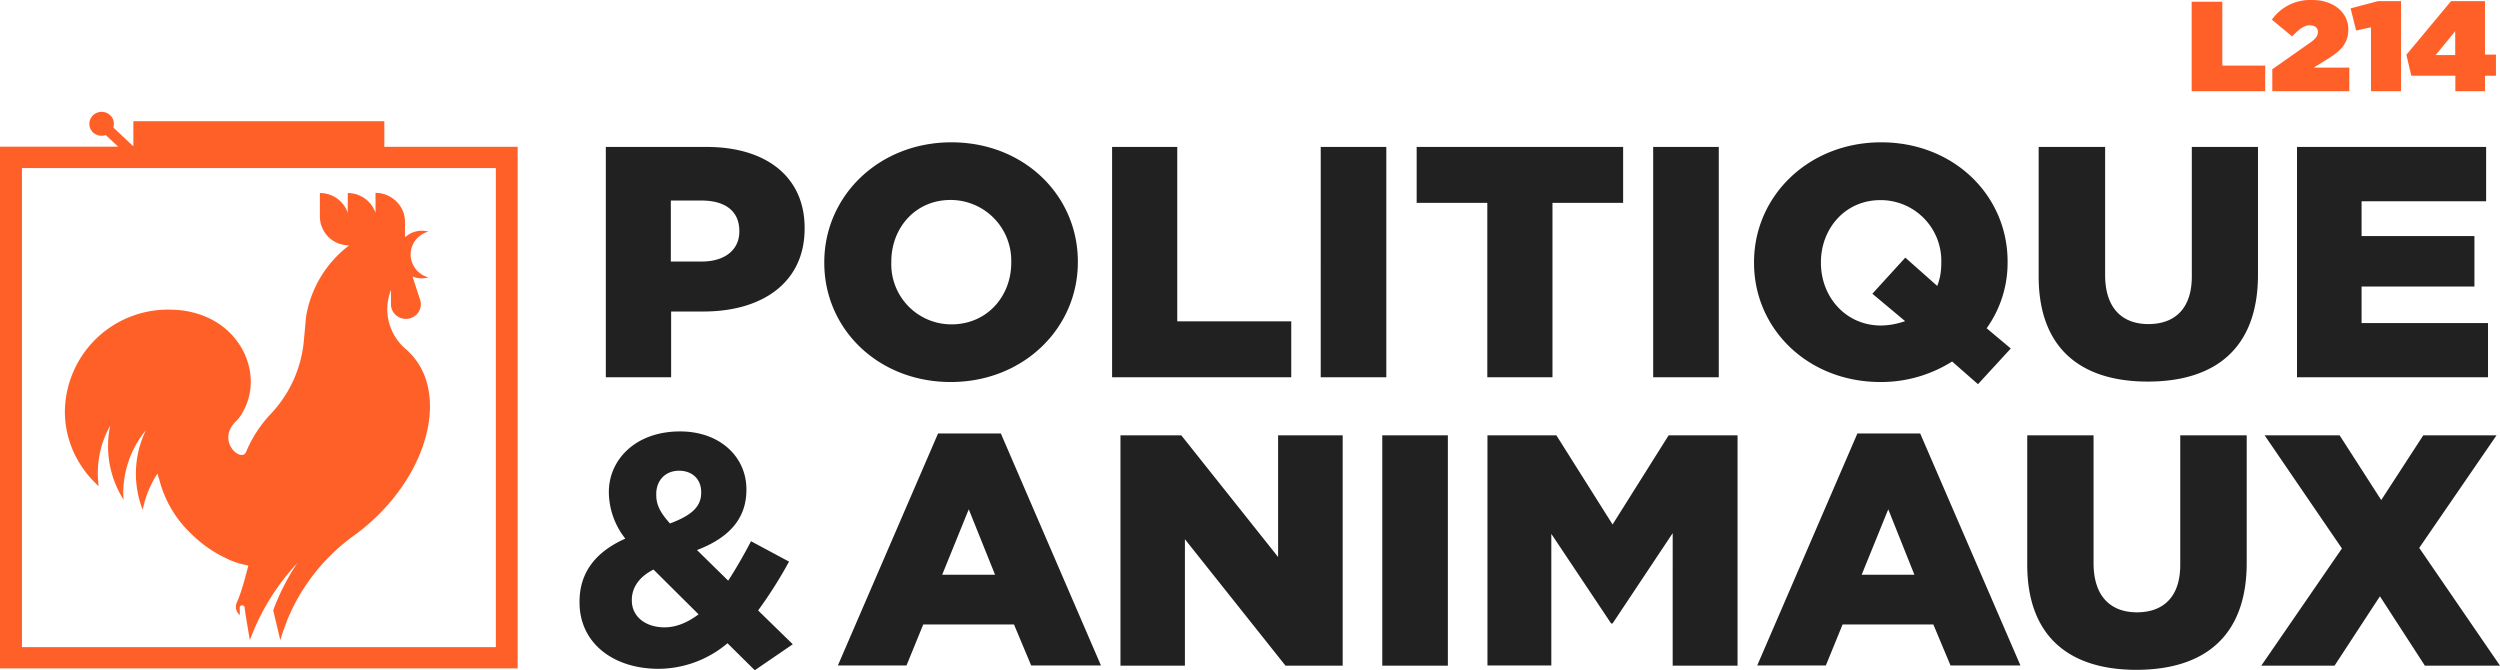 <svg xmlns="http://www.w3.org/2000/svg" fill="none" viewBox="20.37 10 173.03 46.39"><path d="M27.2 43.65a6.77 6.77 0 0 1 .8-4.2 6.9 6.9 0 0 0 .92 5.13l-.02-.42a6.9 6.9 0 0 1 1.57-4.39 6.89 6.89 0 0 0-.23 5.5h.01c.18-.9.53-1.75 1.02-2.5.03.14.07.27.12.4a7.8 7.8 0 0 0 2.22 3.78c.74.73 1.57 1.3 2.4 1.68.48.25 1 .41 1.55.51l-.07.27c-.2.76-.4 1.52-.71 2.25-.02.02-.02.05-.03.07-.12.3-.03.63.22.84l-.01-.5c0-.04 0-.07.03-.1.09-.13.3-.08.31.08l.06.46.3 1.79.2-.5a15.86 15.86 0 0 1 3.08-4.82 15.62 15.62 0 0 0-1.66 3.26l.07.3.42 1.77.16-.52.31-.85A13.57 13.57 0 0 1 44.96 47c.53-.39 1.04-.82 1.53-1.3 3.8-3.72 4.79-8.8 2.18-11.34a4.47 4.47 0 0 0-.18-.17 3.62 3.62 0 0 1-1.06-4.12v1c0 .55.47 1 1.03 1 .7 0 1.2-.66.99-1.31l-.53-1.62a1.7 1.7 0 0 0 1.1.06 1.66 1.66 0 0 1-1.23-1.58c0-.76.52-1.4 1.23-1.59a1.7 1.7 0 0 0-1.62.4v-1.08c0-1.1-.92-2-2.04-2v1.38a2.03 2.03 0 0 0-1.92-1.37v1.37a2.03 2.03 0 0 0-1.93-1.37V25a2 2 0 0 0 2.03 1.98 7.77 7.77 0 0 0-2.99 4.96l-.15 1.65a8.49 8.49 0 0 1-2.3 5.07c-.66.7-1.2 1.51-1.6 2.39l-.1.24c-.34.75-2.09-.77-.7-2.13.33-.32.53-.71.7-1.1.28-.67.38-1.4.3-2.12-.25-2.3-2.26-4.51-5.64-4.51a7.13 7.13 0 0 0-7.2 7.05c0 2.03.9 3.87 2.34 5.17Zm17.34-18.06.01.03h-.01v-.03Z" fill="#FF6028"/><path d="M46.97 20.16v-1.77H29.6v1.74l-1.39-1.31a.8.8 0 0 0-.22-.85.86.86 0 0 0-1.2.03.82.82 0 0 0 .02 1.17.9.9 0 0 0 .88.18l.86.8h-8.18v36.11H56.2v-36.1h-9.22Zm7.72 34.63h-32.8V21.63h32.8v33.16Zm117.37-44.67h2.12v4.42h2.97v1.77h-5.09v-6.2Zm5.57 4.68 2.62-1.84c.4-.27.55-.5.55-.75 0-.26-.2-.46-.57-.46-.36 0-.7.23-1.22.77l-1.4-1.16a3.25 3.25 0 0 1 2.8-1.36c1.45 0 2.49.85 2.49 2.02v.02c0 .95-.52 1.46-1.27 1.94l-1.13.7h2.47v1.63h-5.33v-1.5h-.01Zm6.84-2.91-1.03.22-.38-1.53 1.89-.5h1.6v6.23h-2.08V11.9Zm5.83 3.35h-3.04l-.34-1.45 3.09-3.71h2.35v3.7h.76v1.46h-.76v1.07h-2.05v-1.07Zm0-1.43v-1.65l-1.35 1.65h1.35Z" fill="#FF6028"/><path d="M62.3 20.17h6.98c4.12 0 6.78 2.07 6.78 5.6v.05c0 3.76-2.96 5.74-7 5.74h-2.24v4.55H62.3V20.17h-.01Zm6.65 7.93c1.6 0 2.59-.82 2.59-2.07v-.05c0-1.37-.98-2.1-2.61-2.1H66.8v4.22h2.14Zm8.47.1v-.05c0-4.58 3.77-8.3 8.8-8.3 5.02 0 8.75 3.67 8.75 8.25v.05c0 4.57-3.77 8.29-8.8 8.29-5.02 0-8.75-3.67-8.75-8.25Zm12.94 0v-.05a4.2 4.2 0 0 0-4.2-4.31c-2.46 0-4.1 1.96-4.1 4.26v.05a4.16 4.16 0 0 0 4.16 4.3c2.48 0 4.14-1.96 4.14-4.26Zm6.98-8.03h4.51v12.07h7.89v3.87h-12.4V20.17Zm14.44 0h4.54v15.94h-4.54V20.17Zm11.52 3.87h-4.88v-3.87h14.29v3.87h-4.89v12.07h-4.51V24.04Zm11.5-3.87h4.53v15.94h-4.54V20.17Zm20.68 14.85a9.21 9.21 0 0 1-4.96 1.42c-5.02 0-8.75-3.67-8.75-8.25v-.04c0-4.58 3.77-8.3 8.8-8.3 5.02 0 8.75 3.67 8.75 8.25v.05a7.8 7.8 0 0 1-1.45 4.57l1.67 1.4-2.27 2.47-1.79-1.57Zm-3.26-2.8-2.26-1.89 2.28-2.5 2.21 1.96c.19-.48.28-1 .28-1.55v-.05a4.2 4.2 0 0 0-4.21-4.34c-2.47 0-4.12 2-4.12 4.3v.05c0 2.3 1.67 4.33 4.17 4.33.6-.01 1.16-.13 1.65-.3Zm9.25-3.09v-8.96h4.6v8.86c0 2.3 1.18 3.4 3 3.4 1.81 0 3-1.06 3-3.29v-8.97h4.58v8.84c0 5.14-3 7.4-7.63 7.4s-7.55-2.3-7.55-7.28Zm17.87-8.96h13.1v3.76h-8.62v2.41h7.81v3.49h-7.81v2.53h8.75v3.75h-13.22V20.17ZM70.72 54.52a7.44 7.44 0 0 1-4.77 1.77c-3.12 0-5.47-1.77-5.47-4.6v-.04c0-2.03 1.12-3.46 3.17-4.37a5.24 5.24 0 0 1-1.14-3.19v-.05c0-2.18 1.8-4.18 4.93-4.18 2.77 0 4.59 1.77 4.59 4v.05c0 2.14-1.4 3.39-3.42 4.16l2.16 2.12c.53-.82 1.07-1.75 1.58-2.73l2.63 1.41a29.77 29.77 0 0 1-2.14 3.38l2.4 2.34-2.63 1.8-1.89-1.87Zm-2-2-3.12-3.1c-1.07.54-1.5 1.32-1.5 2.1v.04c0 1.11.94 1.86 2.27 1.86.81 0 1.6-.34 2.35-.9Zm.18-8.41v-.05c0-.9-.62-1.48-1.53-1.48-.95 0-1.58.67-1.58 1.62v.05c0 .7.28 1.23.95 1.98 1.42-.53 2.16-1.12 2.16-2.12ZM85.29 40h4.35l6.93 16.06h-4.83l-1.19-2.84h-6.28l-1.16 2.84h-4.75l6.93-16.05Zm3.95 9.78-1.82-4.53-1.84 4.53h3.66Zm8.68-9.65h4.21l6.7 8.42v-8.42h4.47v15.94h-3.96l-6.96-8.75v8.75h-4.46V40.13Zm18.12 0h4.54v15.94h-4.54V40.13Zm7.28 0h4.77l3.89 6.17 3.88-6.17h4.77v15.94h-4.49V46.9l-4.16 6.25h-.1l-4.14-6.2v9.11h-4.42V40.13Zm25.6-.13h4.35l6.94 16.06h-4.84l-1.19-2.84h-6.28l-1.16 2.84h-4.75l6.93-16.05Zm3.95 9.78-1.81-4.53-1.84 4.53h3.65Zm7.81-.7v-8.95h4.59v8.85c0 2.3 1.19 3.4 3 3.4 1.82 0 3-1.06 3-3.28v-8.97h4.6v8.83c0 5.15-3.01 7.4-7.64 7.4s-7.55-2.3-7.55-7.28Zm21.78-1.12-5.35-7.83h5.19l2.88 4.48 2.91-4.48h5.07l-5.35 7.79 5.59 8.15h-5.2l-3.11-4.8-3.14 4.8h-5.07l5.58-8.11Z" fill="#212121"/></svg>
